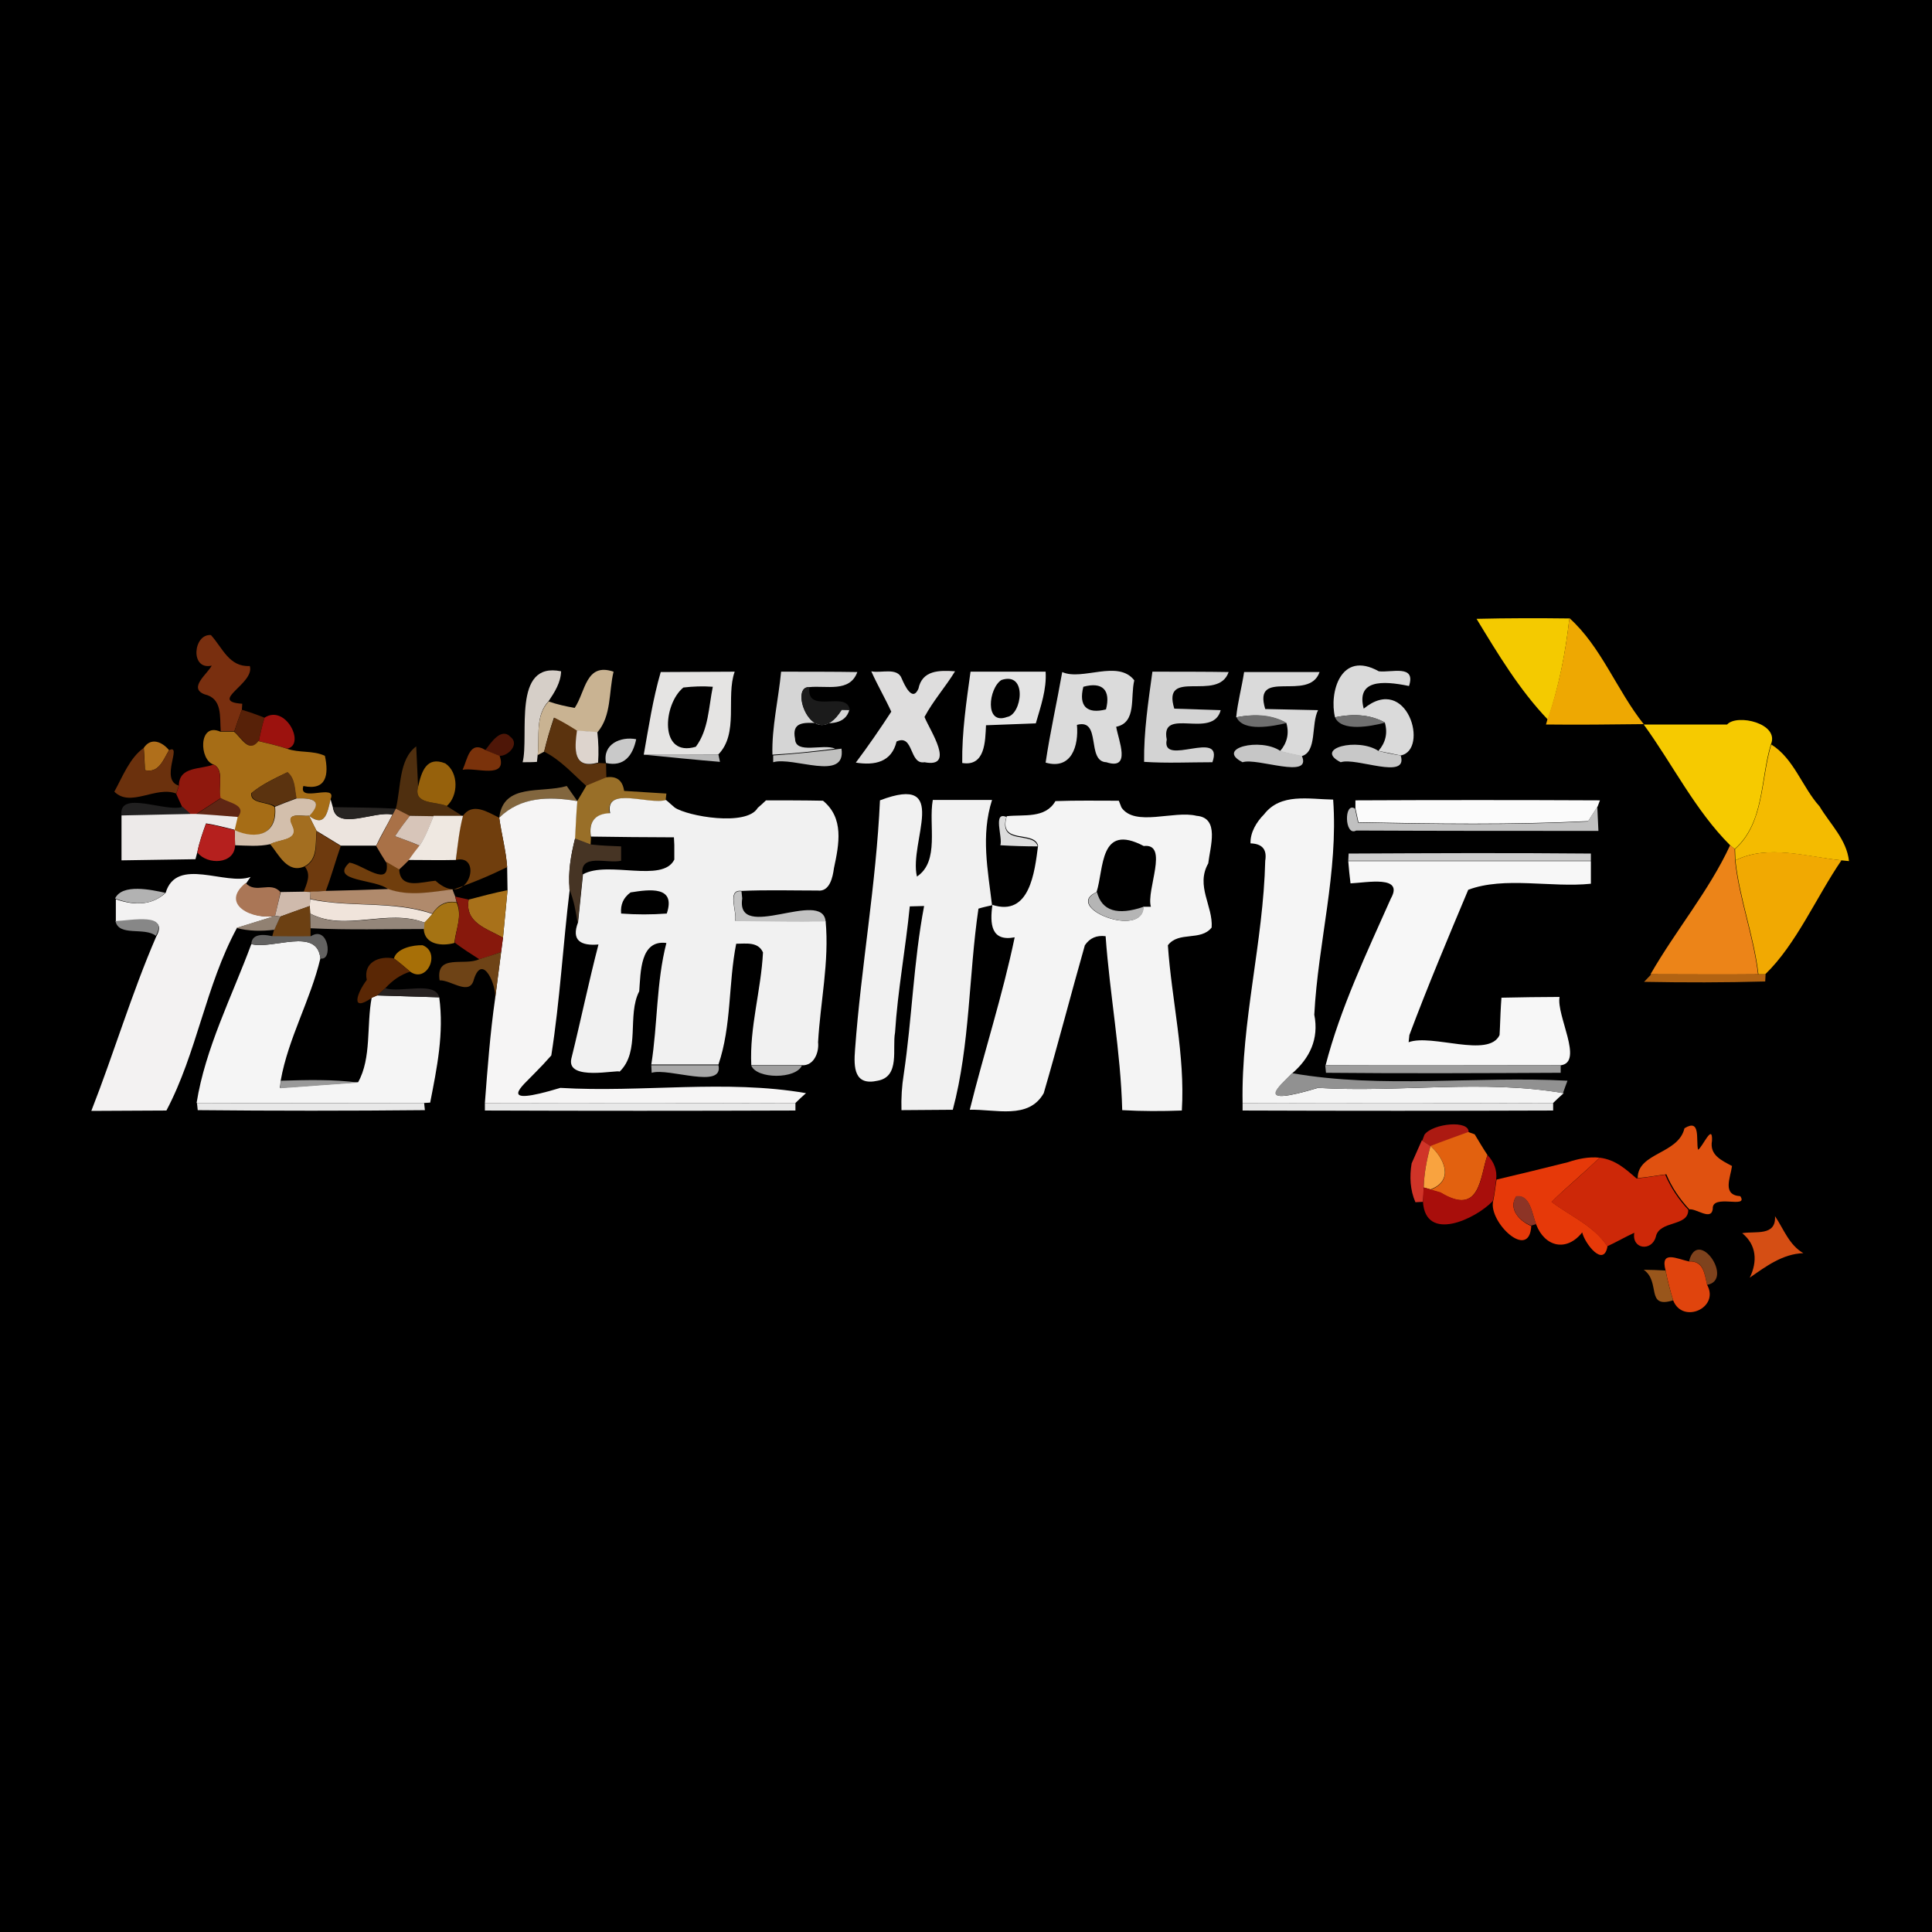 <?xml version="1.0" encoding="utf-8"?>
<!-- Generator: Adobe Illustrator 21.1.0, SVG Export Plug-In . SVG Version: 6.00 Build 0)  -->
<svg version="1.1" id="Layer_1" xmlns="http://www.w3.org/2000/svg" xmlns:xlink="http://www.w3.org/1999/xlink" x="0px" y="0px"
	 viewBox="0 0 512 512" style="enable-background:new 0 0 512 512;" xml:space="preserve">
<style type="text/css">
	.st0{fill:#F4CA00;}
	.st1{fill:#EEA802;}
	.st2{fill:#792F0F;}
	.st3{fill:#D6CFC8;}
	.st4{fill:#C9B392;}
	.st5{fill:#E5E4E3;}
	.st6{fill:#D5D5D5;}
	.st7{fill:#DEDDDD;}
	.st8{fill:#E4E4E4;}
	.st9{fill:#DBDBDB;}
	.st10{fill:#D3D3D3;}
	.st11{fill:#DADADA;}
	.st12{fill:#1B1B1B;}
	.st13{fill:#572108;}
	.st14{fill:#9C120E;}
	.st15{fill:#5B330E;}
	.st16{fill:#6E6E6E;}
	.st17{fill:#707070;}
	.st18{fill:#F6CA00;}
	.st19{fill:#A66D16;}
	.st20{fill:#4E1607;}
	.st21{fill:#DDD4CD;}
	.st22{fill:#B06F1B;}
	.st23{fill:#C9C9C9;}
	.st24{fill:#6B310D;}
	.st25{fill:#4F2F0F;}
	.st26{fill:#7A320B;}
	.st27{fill:#C0C0BF;}
	.st28{fill:#C6C6C6;}
	.st29{fill:#C8C8C8;}
	.st30{fill:#F4BB00;}
	.st31{fill:#B8B8B8;}
	.st32{fill:#8F180D;}
	.st33{fill:#96610C;}
	.st34{fill:#5B330F;}
	.st35{fill:#996F28;}
	.st36{fill:#82663E;}
	.st37{fill:#5F2614;}
	.st38{fill:#D3BFAC;}
	.st39{fill:#ECE4DE;}
	.st40{fill:#F6F5F5;}
	.st41{fill:#F1F1F1;}
	.st42{fill:#F4F4F4;}
	.st43{fill:#F5F5F5;}
	.st44{fill:#FBFBFB;}
	.st45{fill:#212020;}
	.st46{fill:#272422;}
	.st47{fill:#A97147;}
	.st48{fill:#703E0D;}
	.st49{fill:#C0C0C0;}
	.st50{fill:#EDEAE9;}
	.st51{fill:#A36E20;}
	.st52{fill:#D7C5B9;}
	.st53{fill:#EFE8E1;}
	.st54{fill:#DCDCDC;}
	.st55{fill:#B5201E;}
	.st56{fill:#6E3A0E;}
	.st57{fill:#463424;}
	.st58{fill:#EC8418;}
	.st59{fill:#CECECE;}
	.st60{fill:#F1A902;}
	.st61{fill:#F7F7F7;}
	.st62{fill:#F3F2F2;}
	.st63{fill:#AA7656;}
	.st64{fill:#B2B2B2;}
	.st65{fill:#CFBAAC;}
	.st66{fill:#B08A6C;}
	.st67{fill:#A8711A;}
	.st68{fill:#C3C3C3;}
	.st69{fill:#B5B5B5;}
	.st70{fill:#F0E4DB;}
	.st71{fill:#A57313;}
	.st72{fill:#87180C;}
	.st73{fill:#6C4012;}
	.st74{fill:#918172;}
	.st75{fill:#94867A;}
	.st76{fill:#878787;}
	.st77{fill:#636261;}
	.st78{fill:#A76F07;}
	.st79{fill:#6E4316;}
	.st80{fill:#5A2705;}
	.st81{fill:#B26312;}
	.st82{fill:#272221;}
	.st83{fill:#A7A7A7;}
	.st84{fill:#9E9E9E;}
	.st85{fill:#9C9C9C;}
	.st86{fill:#919191;}
	.st87{fill:#999999;}
	.st88{fill:#E8E8E8;}
	.st89{fill:#E7E7E7;}
	.st90{fill:#AC1A12;}
	.st91{fill:#E05110;}
	.st92{fill:#E2610F;}
	.st93{fill:#D03428;}
	.st94{fill:#F9A33F;}
	.st95{fill:#A80E0B;}
	.st96{fill:#E63909;}
	.st97{fill:#CD2808;}
	.st98{fill:#8D3426;}
	.st99{fill:#D54E14;}
	.st100{fill:#7E421D;}
	.st101{fill:#E0440D;}
	.st102{fill:#99561B;}
</style>
<rect width="512" height="512"/>
<g>
	<g id="_x23_050404ff">
	</g>
	<g id="_x23_f4ca00ff">
		<path class="st0" d="M391.3,164c8.2-0.2,16.4-0.2,24.6-0.1c-1,9.1-2.8,18.2-5.7,26.8C402.7,182.9,396.9,173.2,391.3,164z"/>
	</g>
	<g id="_x23_eea802ff">
		<path class="st1" d="M415.9,163.8c8.4,7.5,12.6,19.2,19.7,28.1c-8.7,0.1-17.3,0.2-25.9,0.1l0.4-1.4
			C413.1,182,414.9,172.9,415.9,163.8z"/>
	</g>
	<g id="_x23_792f0fff">
		<path class="st2" d="M56.1,176.4c-5.8,1.3-4.9-8.5-0.2-8.1c3.1,3.4,4.8,8.5,10.3,8.2c1.4,4.7-11.1,9.4-2,10l-0.1,1.6
			c-0.7,1.9-1.4,3.8-2,5.7c-0.9,0-2.7,0-3.6,0c-0.3-3.9,0.5-8.7-4.3-9.8C49.8,182.3,55,178.6,56.1,176.4z"/>
	</g>
	<g id="_x23_d6cfc8ff">
		<path class="st3" d="M138.5,202c1.8-7-2.9-26.8,10.2-24.1c-0.1,3-1.7,5.5-3.3,7.9c-3.6,3.8-2.4,9.3-2.9,14.2l-0.2,1.9
			C141.4,202,139.5,202,138.5,202z"/>
	</g>
	<g id="_x23_c9b392ff">
		<path class="st4" d="M152.3,187.6c2.9-4.3,2.9-12.1,10.3-9.6c-1.3,5.4-0.5,11.7-4.3,16.1c-1.4-0.1-4.1-0.3-5.4-0.4
			c-2-1.2-4-2.4-6.1-3.5c-1,3-1.9,6-2.6,9l-1.7,0.9c0.5-4.9-0.7-10.4,2.9-14.2C147.7,186.7,150,187.2,152.3,187.6z"/>
	</g>
	<g id="_x23_e5e4e3ff">
		<path class="st5" d="M175.1,178.1c4.9,0,14.7-0.1,19.6-0.1c-2.4,6.7,1.2,16.4-4.4,22c-6.6,0-13.1,0.1-19.7,0
			C171.9,192.7,173,185.3,175.1,178.1 M181.1,182.2c-5.4,4.4-6.5,18.6,3.3,15.7c3.4-4.5,3.4-10.6,4.5-15.9
			C186.2,181.8,183.7,181.9,181.1,182.2z"/>
	</g>
	<g id="_x23_d5d5d5ff">
		<path class="st6" d="M207,178c5.1,0,15.2,0,20.2,0.1c-2,5.5-8.2,3.5-12.8,4c-5.5-0.3,1.2,17.9,8.6,6l2.1,0
			c-2.2,7.9-16.2-1.1-14.4,7.7c0.1,4.2,7.5,1.2,10.6,2.6c-5.5,0.7-11,1.3-16.6,1.6C204.5,192.7,206.3,185.4,207,178z"/>
	</g>
	<g id="_x23_deddddff">
		<path class="st7" d="M230.9,177.9c2.5,0.6,7-1.2,8.1,2c0.7,1.6,2.8,6.3,4.4,2.6c1-4.9,5.5-4.9,9.7-4.6c-2.5,4.1-5.8,7.8-8.1,12.1
			c1.5,3.7,8.3,13.6,0,12c-4.1,0.7-2.8-7.6-7.4-5.5c-1.3,5.5-5.8,6.4-10.8,5.6c3.3-4.4,6.4-8.9,9.4-13.5
			C234.5,184.9,232.5,181.5,230.9,177.9z"/>
	</g>
	<g id="_x23_e4e4e4ff">
		<path class="st8" d="M257.2,178c5,0,14.9,0,19.9,0c0.3,4.7-1.3,9.2-2.6,13.7c-3.3,0.1-9.9,0.4-13.2,0.5c-0.2,4.2-0.2,11-6.3,10
			C254.9,194,256.1,186,257.2,178 M265.4,180.2c-3.4,2.1-4.6,12.1,1.5,9.8C270.8,189.4,272.4,177.9,265.4,180.2z"/>
	</g>
	<g id="_x23_dbdbdbff">
		<path class="st9" d="M281.5,178.1c5.3,2.4,14.8-3.4,19.1,2.2c-1.1,4.4,0.7,11.2-4.8,12.3c0.6,3.6,4.1,11.6-2.6,9.4
			c-5.4-0.2-1.2-11.7-7.8-9.9c0.5,5.5-1.4,12-8.3,10C278.3,194,280.1,186.1,281.5,178.1 M287.1,182c-1.3,5.1,0.9,7.3,6,6
			C294.4,182.9,292.2,180.6,287.1,182z"/>
	</g>
	<g id="_x23_d3d3d3ff">
		<path class="st10" d="M305.4,178c5.1,0,15.2,0,20.2,0.1c-2.8,8.1-17.8-1.3-14.4,9.7c3.1,0.1,9.2,0.3,12.3,0.4
			c-2.1,7.9-16.1-1.1-14.3,7.8c-1.6,7.5,15.3-3.1,12.1,6c-6.1,0-12,0.3-18.1-0.1C303.1,193.9,304.3,186,305.4,178z"/>
	</g>
	<g id="_x23_dadadaff">
		<path class="st11" d="M329.7,178.1c5,0,15,0,20,0c-2.8,8.1-17.8-1.3-14.4,9.8c3.5,0.1,10.5,0.2,14,0.3c-1.9,3.7-0.2,11.1-4.4,12.2
			c-1.9-0.4-3.8-0.8-5.7-1.3c1.9-2.2,2.5-4.7,1.7-7.5c-3.6-2-8-2.5-13.3-1.5C328,186,329.1,182.1,329.7,178.1z"/>
		<path class="st11" d="M353.8,190.1c-1.6-6.4,1.4-17.9,11.6-12.2c3.4,0.4,9.9-1.9,8,3.9c-7.2-1.5-14-1.6-12,6
			c11.6-9.5,17.4,11,9.8,12.4c-2-0.4-3.9-0.8-5.9-1.2c1.9-2.2,2.5-4.7,1.7-7.5C363.5,189.5,359,189,353.8,190.1z"/>
	</g>
	<g id="_x23_2b2b2bff">
	</g>
	<g id="_x23_262321ff">
	</g>
	<g id="_x23_1b1b1bff">
		<path class="st12" d="M223.1,188.1c-7.5,11.9-14.2-6.3-8.6-6c-0.9,7.5,10.1,0.6,10.7,6.1L223.1,188.1z"/>
	</g>
	<g id="_x23_020202ff">
	</g>
	<g id="_x23_572108ff">
		<path class="st13" d="M64.1,188.1c2,0.6,4,1.3,6,2.1c-0.6,2-1.1,4.1-1.5,6.2c-2.6,3.3-4.5-0.9-6.5-2.5
			C62.7,191.9,63.4,190,64.1,188.1z"/>
	</g>
	<g id="_x23_9c120eff">
		<path class="st14" d="M70.1,190.2c5.6-3.7,11,7.2,6,8.2c-2.5-0.8-5-1.4-7.5-2C69,194.3,69.5,192.2,70.1,190.2z"/>
	</g>
	<g id="_x23_5b330eff">
		<path class="st15" d="M146.9,190.2c2.1,1,4.1,2.2,6.1,3.5c-0.8,5.1-1.1,10.3,5.7,8.5l1.9,0.1c0,0.9,0.1,2.9,0.1,3.8
			c-1.7,0.8-3.5,1.5-5.3,2.2c-3.6-3.2-6.8-6.9-11.2-9.1C145,196.1,145.8,193.1,146.9,190.2z"/>
	</g>
	<g id="_x23_6e6e6eff">
		<path class="st16" d="M327.7,190.1c5.3-1.1,9.7-0.6,13.3,1.5C337.2,192.5,329.5,194,327.7,190.1z"/>
	</g>
	<g id="_x23_707070ff">
		<path class="st17" d="M353.8,190.1c5.3-1.1,9.7-0.6,13.3,1.4C363.3,192.5,355.5,194,353.8,190.1z"/>
	</g>
	<g id="_x23_f6ca00ff">
		<path class="st18" d="M435.6,192c5.5,0,16.6,0,22.1,0c2.6-2.9,14-0.3,11.6,5.3c-2.8,9.1-1.7,20.8-9.6,27.7l-1.2-1
			C449.2,214.7,443.3,202.6,435.6,192z"/>
	</g>
	<g id="_x23_a66d16ff">
		<path class="st19" d="M56.6,202.6c-3.8-1.1-4.1-11.3,1.8-8.7c0.9,0,2.7,0,3.6,0c2,1.6,3.9,5.8,6.5,2.5c2.5,0.6,5.1,1.2,7.5,2
			c3.3,1.2,6.9,0.4,10.1,1.9c1.1,5,0.4,9.3-5.7,8c-1.5,4.6,9.1-0.9,7.2,3.5c-0.8,3.6-1.5,7.6-5.7,4.4c3.8-3.9,1.1-4.8-3.4-4.6
			c-0.5-2.4-0.3-5.3-2.4-6.9c-3.3,1.6-6.6,3.1-9.5,5.5c-0.4,2.9,4.5,2.2,6.2,3.7c0.6,7.4-5,8.8-10.8,6.2c0.2-0.9,0.6-2.6,0.8-3.4
			c2.6-3.3-2.4-3.8-4.4-5.1C57.7,208.7,59.6,204,56.6,202.6z"/>
	</g>
	<g id="_x23_4e1607ff">
		<path class="st20" d="M128.6,198.8c1.4-1.8,4.2-6.2,6.7-3.5c2.5,1.9-0.7,5.2-3,5C131.4,199.9,129.5,199.2,128.6,198.8z"/>
	</g>
	<g id="_x23_ddd4cdff">
		<path class="st21" d="M152.9,193.6c1.3,0.1,4.1,0.3,5.4,0.4c0.3,2.7,0.4,5.4,0.2,8.1C151.9,203.9,152.2,198.7,152.9,193.6z"/>
	</g>
	<g id="_x23_b06f1bff">
		<path class="st22" d="M38.1,198.2c1.9-2.9,4.9-1.6,6.7,0.6c-1.5,2.5-2.7,6.2-6.4,5.3C38.4,202.6,38.2,199.7,38.1,198.2z"/>
	</g>
	<g id="_x23_c9c9c9ff">
		<path class="st23" d="M160.6,202.2c-1-5,3.9-7.1,8-6.3C167.7,200.2,165.4,203.3,160.6,202.2z"/>
	</g>
	<g id="_x23_6b310dff">
		<path class="st24" d="M30.3,209.8c2.2-4,4.1-9,7.8-11.6c0.1,1.5,0.2,4.4,0.3,5.9c3.7,0.9,4.9-2.8,6.4-5.3c3.7-1.8-2.6,7.9,2.6,9.4
			c-0.2,0.5-0.5,1.6-0.7,2.1C41.3,208.2,34.6,214.1,30.3,209.8z"/>
	</g>
	<g id="_x23_4f2f0fff">
		<path class="st25" d="M104.9,214.3c1.4-5.5,0.7-13,5.4-16.5c0.2,3.6,0.3,7.1,0.5,10.7c-1.3,4.8,4.7,3.8,7.6,5.1
			c1,0.7,3.2,2,4.2,2.7c-2.6-0.1-5.2-0.1-7.8,0c-1.6,0-4.7-0.1-6.3-0.1C107.7,215.7,105.8,214.8,104.9,214.3z"/>
	</g>
	<g id="_x23_7a320bff">
		<path class="st26" d="M122.6,204c1.3-2.8,1.8-7.9,6.1-5.2c0.9,0.4,2.8,1.1,3.7,1.5C134.6,206.6,126.1,203.3,122.6,204z"/>
	</g>
	<g id="_x23_c0c0bfff">
		<path class="st27" d="M221.4,198.6l1.6-0.2c1.3,8.9-12.8,2-18.1,3.6l0-1.8C210.4,199.8,215.9,199.3,221.4,198.6z"/>
	</g>
	<g id="_x23_c6c6c6ff">
		<path class="st28" d="M329.3,202c-7.3-3.7,4.7-6.6,10-3c1.9,0.5,3.8,0.9,5.7,1.3C347.8,206.7,333.1,200.7,329.3,202z"/>
	</g>
	<g id="_x23_c8c8c8ff">
		<path class="st29" d="M355.3,202c-7.3-3.7,4.6-6.6,10-3c1.9,0.5,3.9,0.9,5.9,1.2C373.3,206.9,359.4,200.6,355.3,202z"/>
	</g>
	<g id="_x23_f4bb00ff">
		<path class="st30" d="M459.8,225c7.8-6.9,6.8-18.6,9.6-27.7c6,3.7,8.2,11.3,12.8,16.4c2.8,4.7,7.2,8.8,7.8,14.5l-2-0.2
			c-9.2-0.9-19.4-4.3-28.1,0C459.9,227.3,459.8,225.8,459.8,225z"/>
	</g>
	<g id="_x23_b8b8b8ff">
		<path class="st31" d="M170.7,200c6.6,0,13.1,0,19.7,0l0.4,1.9C185.8,201.5,175.7,200.5,170.7,200z"/>
	</g>
	<g id="_x23_8f180dff">
		<path class="st32" d="M56.6,202.6c2.9,1.4,1.1,6.1,1.9,8.9c-2.2,1.4-4.4,2.9-6.6,4.3l-1.5,0c-0.5-0.5-1.6-1.4-2.1-1.9
			c-0.4-0.9-1.2-2.6-1.6-3.5c0.2-0.5,0.5-1.6,0.7-2.1C47.4,203,53.1,204,56.6,202.6z"/>
	</g>
	<g id="_x23_96610cff">
		<path class="st33" d="M110.8,208.5c0.9-4,2.2-8.2,7.2-6.2c3.6,2.4,3.5,8.6,0.4,11.3C115.5,212.3,109.5,213.3,110.8,208.5z"/>
	</g>
	<g id="_x23_5b330fff">
		<path class="st34" d="M66.7,210.1c2.8-2.3,6.2-3.8,9.5-5.5c2.1,1.7,1.9,4.5,2.4,6.9c-1.9,0.7-3.8,1.4-5.7,2.2
			C71.2,212.4,66.3,213,66.7,210.1z"/>
	</g>
	<g id="_x23_996f28ff">
		<path class="st35" d="M155.4,208.2c1.7-0.7,3.5-1.5,5.3-2.2c2.7-0.4,4.3,0.8,4.7,3.6c2.8,0.2,8.4,0.5,11.2,0.7l-0.2,1.8
			c-4.6,1.3-16.3-3.9-14.8,3.5c-4.2,0.1-5.7,2.5-5,6.5l-0.1,1.8c-1.1-0.4-3.2-1.2-4.2-1.6c0.2-3.3,0.4-6.6,0.6-9.9
			C153.6,211.3,154.8,209.2,155.4,208.2z"/>
	</g>
	<g id="_x23_82663eff">
		<path class="st36" d="M132.3,216.7c1.1-9.3,11.1-6.4,17.9-8.4c0.7,1,2.1,3,2.8,4C145.4,211,138,211.2,132.3,216.7z"/>
	</g>
	<g id="_x23_505050ff">
	</g>
	<g id="_x23_484848ff">
	</g>
	<g id="_x23_4d4d4dff">
	</g>
	<g id="_x23_4c4c4cff">
	</g>
	<g id="_x23_5f2614ff">
		<path class="st37" d="M52,215.8c2.2-1.4,4.4-2.9,6.6-4.3c2,1.3,7,1.8,4.4,5.1C59.3,216.3,55.6,216,52,215.8z"/>
	</g>
	<g id="_x23_d3bfacff">
		<path class="st38" d="M72.9,213.8c1.9-0.8,3.8-1.5,5.7-2.2c4.4-0.2,7.1,0.7,3.4,4.6c-2.2,0.2-6.3-1.1-4.5,2.5c2,4.1-3.4,3.7-5.8,5
			c-3.1,0.7-6.3,0.4-9.4,0.3c0-1-0.1-3-0.1-4C67.9,222.6,73.6,221.2,72.9,213.8z"/>
	</g>
	<g id="_x23_ece4deff">
		<path class="st39" d="M81.9,216.2c4.2,3.2,4.9-0.8,5.7-4.4l0.6,2.1c0.9,6.5,11.2,0.8,15.8,2c-1.4,2.8-3,5.4-4.3,8.2
			c-3.1,0-6.3,0-9.4,0c-2.1-1.3-4.3-2.6-6.4-3.9C83.4,219.3,82.4,217.2,81.9,216.2z"/>
	</g>
	<g id="_x23_f6f5f5ff">
		<path class="st40" d="M132.3,216.7c5.6-5.5,13-5.7,20.7-4.4c-0.3,3.3-0.4,6.6-0.6,9.9c-1.1,4.4-1.9,8.9-1.4,13.4
			c-1.8,14.7-2.6,29.5-4.9,44.1c-1.4,1.6-2.9,3.2-4.4,4.7c-3.2,3.4-10.7,9.2,6.8,3.9c21.6,1.3,43.8-2.3,65.1,1.4
			c-0.7,0.6-2.1,1.9-2.8,2.6c-27.4,0.1-54.9,0.1-82.3,0c0.7-9.2,1.4-18.5,2.7-27.6c0.4-3.1,1.2-9.3,1.6-12.4
			c0.1-0.9,0.4-2.9,0.5-3.8c0.3-3.2,0.9-9.4,1.2-12.6c0-1.5-0.1-4.6-0.1-6.1C134.1,225.4,132.9,221.1,132.3,216.7z"/>
	</g>
	<g id="_x23_f1f1f1ff">
		<path class="st41" d="M161.7,215.5c-1.5-7.3,10.3-2.1,14.8-3.5c0.6,0.5,1.7,1.5,2.3,2c3.3,2.3,19.1,5.1,22,0.1
			c0.6-0.5,1.7-1.5,2.2-2c5,0,10.1,0,15.1,0.1c5.6,4.6,4.3,11.4,2.9,17.9c-0.3,2.3-1.1,6.3-4.3,5.9c-6.7,0-13.5-0.2-20.2,0.1
			c-4-0.5-1.1,5.6-1.7,7.9c8,0.1,16,0.2,24,0.1c1,10.8-1.4,21.4-2,32.1c0.3,2.7-1.1,6.3-4.3,6.1c-3.3,0-10,0-13.4,0
			c-0.5-10,2.6-19.9,3.1-29.9c-1.3-2.9-4.5-2.3-7.1-2.3c-2.1,10.6-1.2,21.7-4.7,32c-5.9,0-11.9,0-17.8,0c1.7-10.7,1.3-21.7,4-32.2
			c-7-0.9-6.8,7.8-7.2,12.8c-3.3,6.4,0.4,15.9-5.2,21.3c-0.5-0.6-14.1,2.6-12.8-3.4c2.5-10.1,4.6-20.3,7.2-30.3
			c-4.6,0.4-7.3-1-5.4-5.9c0.3-3.2,1-9.6,1.3-12.7c6.6-3.7,21.1,2.4,24.2-3.9c0-1,0-2.9,0-3.9l-0.1-2c-5.5,0-16.5-0.1-22-0.2
			C156,218,157.5,215.6,161.7,215.5 M167.1,236.5c-1.9,1.4-2.7,3.2-2.5,5.6c4,0.3,8.1,0.3,12.1,0
			C179.2,234.7,172.1,235.7,167.1,236.5z"/>
		<path class="st41" d="M233.2,212.1c18.9-7.2,7.6,11,9.8,20.2c6.1-4.1,3-13.6,4.2-20.3c5.2,0,10.5,0,15.7,0c-3,9.4-1.1,18.6,0,27.9
			c-0.9,0.2-2.7,0.6-3.6,0.9c-2.6,17.7-2.2,36-6.8,53.3c-3.4,0-10.2,0.1-13.6,0.1c-0.1-3.2,0.1-6.4,0.6-9.5
			c2.2-14.8,2.6-29.9,5.4-44.6c-0.9,0-2.8,0.1-3.8,0.1c-1.1,11.2-3.2,22.3-3.9,33.4c-0.8,4.3,1.4,11.7-4.6,12.8
			c-6.2,1.4-6.4-3.4-6-8.3C228.2,256.2,232.2,234.3,233.2,212.1z"/>
	</g>
	<g id="_x23_f4f4f4ff">
		<path class="st42" d="M279.7,212.3c5.6-0.2,11.2-0.1,16.8-0.1l0.7,1.8c3.6,5.2,13.9,0.7,19.9,2.2c6.2,0.5,3.6,8.2,3.1,12.6
			c-3.4,6,1.3,11.3,0.9,17c-2.9,3.7-8.7,0.9-11.6,4.7c1,14.6,4.6,29,3.7,43.8c-5.3,0.2-10.6,0.2-15.8-0.1
			c-0.4-15.5-3.3-30.7-4.4-46.1c-2.4-0.3-4.2,0.5-5.5,2.4c-3.7,13-7.1,26.2-10.9,39.2c-4,7.1-12.8,4.2-19.6,4.4
			c3.8-15.3,8.7-30.3,11.9-45.7c-6.3,1.2-6.6-3.6-5.9-8.6c9.9,3.2,11.2-8.7,12.1-15.7c-1-4.2-10.6-0.1-8.3-7.8
			C271.3,215.8,277,217,279.7,212.3 M290.6,236.4c-9.1,4.1,12.3,12.5,12.4,3.9l2,0c-1.3-4.4,4.9-16.9-1.9-16.1
			C291.3,218,292.6,230.2,290.6,236.4z"/>
	</g>
	<g id="_x23_f5f5f5ff">
		<path class="st43" d="M335,215.8c4.4-5.7,11.8-4,18.3-3.9c1.4,19.2-4,37.9-5,57c1.3,6.5-1.3,11.6-5.8,15.5
			c-3.2,3.4-10.8,9.2,6.8,3.9c21.6,1.3,43.8-2.3,65.1,1.4c-0.7,0.6-2.1,1.9-2.8,2.6c-27.4,0.1-54.9,0.1-82.3,0
			c-0.4-21.6,5.5-42.7,6-64.2c0.5-3-0.8-4.5-3.9-4.6C331.3,220.6,333,217.8,335,215.8z"/>
		<path class="st43" d="M66.6,250.2c5.7,1.5,17.5-4.6,18.3,3.8c-2.6,11-8.5,21.1-10.5,32.3l-0.2,2c5.2-0.4,15.6-1.1,20.7-1.5
			c3.6-6.4,2.2-15.1,3.6-22.4l1.4-0.6c5.5,0.2,11,0.3,16.5,0.5c1.3,9.5-0.6,18.7-2.4,27.9l-1.7,0.1c-20.1,0-40.1,0.1-60.2,0
			C54.4,277.8,61.5,264,66.6,250.2z"/>
	</g>
	<g id="_x23_fbfbfbff">
		<path class="st44" d="M359.2,212.1c21.6-0.1,43.2-0.1,64.8,0l-0.6,1.6c-0.6,1-1.9,2.9-2.5,3.9c-20.3,1-40.6,0.7-60.9,0.3
			c-0.2-0.9-0.6-2.7-0.8-3.7L359.2,212.1z"/>
	</g>
	<g id="_x23_212020ff">
		<path class="st45" d="M32.2,216.1c-0.9-6.9,11.8-0.7,16.2-2.3c0.5,0.5,1.6,1.4,2.1,1.9C44.4,215.9,38.3,216,32.2,216.1z"/>
	</g>
	<g id="_x23_272422ff">
		<path class="st46" d="M88.3,213.9c5.5,0.1,11.1,0.1,16.6,0.4l-0.8,1.6C99.4,214.7,89.2,220.4,88.3,213.9z"/>
	</g>
	<g id="_x23_a97147ff">
		<path class="st47" d="M104.9,214.3c0.9,0.5,2.8,1.4,3.7,1.9c-1.3,1.8-2.7,3.5-3.9,5.4c2.2,0.8,4.3,1.6,6.5,2.5c-0.7,1-2.2,3-3,4
			c-0.6,0.6-1.8,1.8-2.5,2.4c-0.8-0.5-2.5-1.5-3.4-2c-0.7-1.1-2-3.2-2.6-4.3c1.4-2.8,2.9-5.5,4.3-8.2L104.9,214.3z"/>
	</g>
	<g id="_x23_703e0dff">
		<path class="st48" d="M122.6,216.3c2.6-3.8,6.6-1.1,9.7,0.4c0.6,4.4,1.8,8.7,2.1,13.1c-4.7,2.3-9.5,4.3-14.5,6
			c-5.7,0.7-11.5,1.9-17-0.1c-3.1-2.8-15.8-2-10.3-7.1c3.5,0.5,11,7,9.8-0.2c0.8,0.5,2.5,1.5,3.4,2c0.2,5.4,6,3.3,9.6,3
			c8.8,7.9,12.8-7.3,5.4-5.5C121.2,224.1,121.6,220.1,122.6,216.3z"/>
	</g>
	<g id="_x23_272727ff">
	</g>
	<g id="_x23_c0c0c0ff">
		<path class="st49" d="M359.4,220.1c-3.1,1.7-3.3-7.8-0.3-5.8c0.2,0.9,0.6,2.8,0.8,3.7c20.3,0.4,40.6,0.7,60.9-0.3
			c0.6-1,1.9-2.9,2.5-3.9c0.1,1.6,0.2,4.8,0.3,6.4C402.2,220.2,380.8,220.2,359.4,220.1z"/>
	</g>
	<g id="_x23_edeae9ff">
		<path class="st50" d="M32.2,216.1c6.1-0.1,12.2-0.3,18.3-0.4l1.5,0c3.7,0.2,7.3,0.5,11,0.8c-0.2,0.9-0.6,2.6-0.8,3.4
			c-2.5-0.6-5-1.3-7.6-1.7c-0.9,2.5-1.8,5-2.3,7.6l-0.5,1.9c-4.9,0.1-14.7,0.2-19.6,0.3C32.2,225.1,32.2,219.1,32.2,216.1z"/>
	</g>
	<g id="_x23_a36e20ff">
		<path class="st51" d="M77.4,218.7c-1.8-3.6,2.3-2.3,4.5-2.5c0.5,1,1.5,3,2,4c-0.4,3.4,0.4,7.5-3.2,9.4c-4.5,2-6.8-3.1-9.1-5.9
			C74,222.3,79.4,222.8,77.4,218.7z"/>
	</g>
	<g id="_x23_d7c5b9ff">
		<path class="st52" d="M108.6,216.2c1.6,0,4.7,0.1,6.3,0.1c-1.1,2.7-2,5.4-3.7,7.8c-2.1-0.9-4.3-1.7-6.5-2.5
			C105.9,219.7,107.3,217.9,108.6,216.2z"/>
	</g>
	<g id="_x23_efe8e1ff">
		<path class="st53" d="M114.9,216.2c2.6,0,5.2,0,7.8,0c-1,3.8-1.4,7.8-1.9,11.7c-4.2,0.1-8.4,0-12.5,0c0.7-1,2.2-3,3-4
			C112.8,221.7,113.8,218.9,114.9,216.2z"/>
	</g>
	<g id="_x23_dcdcdcff">
		<path class="st54" d="M265.1,224c0.7-2-2.1-9.1,1.6-7.5c-2.2,7.7,7.3,3.7,8.3,7.8C271.7,224.3,268.4,224.2,265.1,224z"/>
	</g>
	<g id="_x23_b5201eff">
		<path class="st55" d="M54.6,218.3c2.6,0.4,5.1,1.1,7.6,1.7c0,1,0.1,3,0.1,4c-0.1,5.1-7.4,5.3-10,1.9
			C52.8,223.3,53.7,220.8,54.6,218.3z"/>
	</g>
	<g id="_x23_6e3a0eff">
		<path class="st56" d="M83.9,220.3c2.1,1.3,4.3,2.6,6.4,3.9c-1.4,4-2.5,8.1-4,12c-1,0-3,0.1-4,0.2l-1.8-0.1c0.8-2.2,2-4.5,0.3-6.6
			C84.4,227.7,83.6,223.7,83.9,220.3z"/>
	</g>
	<g id="_x23_463424ff">
		<path class="st57" d="M152.4,222.2c1,0.4,3.1,1.2,4.2,1.6c2.7,0.3,5.4,0.4,8,0.5c0,0.9,0,2.8,0,3.8c-3.6,0.9-11.2-2.2-10.2,3.9
			c-0.3,3.2-1,9.6-1.3,12.7c-0.5-3.1-1-6.1-2.2-9C150.5,231.1,151.3,226.6,152.4,222.2z"/>
	</g>
	<g id="_x23_a39e99ff">
	</g>
	<g id="_x23_1e0e04ff">
	</g>
	<g id="_x23_050301ff">
	</g>
	<g id="_x23_0c0c0cff">
	</g>
	<g id="_x23_ec8418ff">
		<path class="st58" d="M458.5,224l1.2,1c0,0.8,0.1,2.3,0.1,3c1.1,10.2,4.9,20,6.1,30.2c-9.5,0.1-19,0-28.5,0
			C444.1,246.5,452.9,236.1,458.5,224z"/>
	</g>
	<g id="_x23_cececeff">
		<path class="st59" d="M357.4,226.2c21.4-0.1,42.8-0.2,64.2,0v1.9c-21.4,0-42.9,0-64.3,0L357.4,226.2z"/>
	</g>
	<g id="_x23_f1a902ff">
		<path class="st60" d="M459.9,228c8.7-4.3,18.9-1,28.1,0c-6.7,9.8-12,22.3-20.2,30.2l-1.8,0C464.8,248,461,238.2,459.9,228z"/>
	</g>
	<g id="_x23_170a04ff">
	</g>
	<g id="_x23_b9b4afff">
	</g>
	<g id="_x23_f7f7f7ff">
		<path class="st61" d="M357.3,228.2c21.4,0,42.8,0,64.3,0c0,1.5,0,4.5,0,6c-10.5,1.1-22.9-2-32.5,1.6
			c-5.3,12.6-10.8,25.7-15.6,38.5l-0.2,1.9c6.2-2.3,21.2,4.3,24.1-1.9l0.1-2c0.1-2.6,0.2-5.3,0.4-7.9c5.1-0.1,10.3-0.2,15.4-0.2
			c-0.9,4.9,6.4,17.2,0.4,18.1c-20.8,0-41.6,0.1-62.4,0c3.9-15.1,10.9-29.8,17.3-44.2c3.5-6.2-6.3-4.2-10.7-4
			C357.7,232.6,357.4,229.6,357.3,228.2z"/>
	</g>
	<g id="_x23_180a05ff">
	</g>
	<g id="_x23_f3f2f2ff">
		<path class="st62" d="M43.9,236.6c2.9-9.7,15.9-1.8,22.5-4.2l-1.1,1.6c-7,5.7,1.9,9.8,7.8,8.7c-2.6,0.8-7.7,2.4-10.3,3.2
			c-8.3,15.3-10.6,33.1-18.7,48.4c-5,0-14.9,0.1-19.9,0.1c6-15.3,10.7-31.2,17.2-46.2c3.5-6.2-6.3-4.1-10.7-3.9c0-1.5,0-4.5,0-6
			C36.1,240.2,40.6,239.7,43.9,236.6z"/>
	</g>
	<g id="_x23_aa7656ff">
		<path class="st63" d="M72.9,242.7c-5.9,1.2-14.8-3-7.8-8.7c2.7,3,6.6-0.6,9.2,2.4C73.9,238.5,73.4,240.6,72.9,242.7z"/>
	</g>
	<g id="_x23_585858ff">
	</g>
	<g id="_x23_4e4e4eff">
	</g>
	<g id="_x23_b2b2b2ff">
		<path class="st64" d="M30.5,238.1c1.9-4,9.6-2.3,13.3-1.5C40.6,239.7,36.1,240.2,30.5,238.1z"/>
	</g>
	<g id="_x23_cfbaacff">
		<path class="st65" d="M74.4,236.4c1.5,0,4.6-0.1,6.1-0.1l1.8,0.1l-0.1,2l-0.1,1.7c-2.6,0.9-5.2,1.9-7.8,2.8l-1.4-0.2
			C73.4,240.6,73.9,238.5,74.4,236.4z"/>
	</g>
	<g id="_x23_b08a6cff">
		<path class="st66" d="M82.3,236.3c1,0,3-0.1,4-0.2c5.5-0.1,11-0.3,16.6-0.5c5.6,2,11.3,0.8,17,0.1l0.7,1.8l0.4,1.6
			c-2.8-0.5-4.9,0.7-6.4,3c-10.5-3.6-21.8-1.5-32.4-3.9L82.3,236.3z"/>
	</g>
	<g id="_x23_a8711aff">
		<path class="st67" d="M124.2,238.4c3.4-0.9,6.8-1.8,10.3-2.5c-0.3,3.1-0.9,9.4-1.2,12.6C129.1,246.1,123.1,244.6,124.2,238.4z"/>
	</g>
	<g id="_x23_292929ff">
	</g>
	<g id="_x23_c3c3c3ff">
		<path class="st68" d="M194.8,244.1c0.7-2.3-2.2-8.4,1.7-7.9l0.2,1.9c-1.8,11.8,21.3-2.7,22.1,6.1
			C210.8,244.3,202.8,244.2,194.8,244.1z"/>
	</g>
	<g id="_x23_595959ff">
	</g>
	<g id="_x23_b5b5b5ff">
		<path class="st69" d="M303.1,240.3c-0.1,8.6-21.5,0.2-12.4-3.9C292,241.4,296.1,242.7,303.1,240.3z"/>
	</g>
	<g id="_x23_f0e4dbff">
		<path class="st70" d="M82.2,238.3c10.5,2.3,21.8,0.3,32.4,3.9c-0.5,0.6-1.5,1.8-2.1,2.3c-9.9-3.8-21,2.5-30.3-2.4l-0.1-2.1
			L82.2,238.3z"/>
	</g>
	<g id="_x23_a57313ff">
		<path class="st71" d="M114.6,242.2c1.5-2.3,3.7-3.5,6.4-3c1.6,3.5-0.2,7.1-0.6,10.7c-3.2,0.9-7.8,0.5-8.1-3.6l0.1-1.7
			C113.1,243.9,114.1,242.8,114.6,242.2z"/>
	</g>
	<g id="_x23_87180cff">
		<path class="st72" d="M120.6,237.6c0.9,0.2,2.7,0.6,3.6,0.8c-1.1,6.2,4.9,7.7,9.1,10.1c-0.1,0.9-0.4,2.9-0.5,3.8
			c-1.9,0.7-3.8,1.4-5.8,1.9c-2.2-1.4-4.4-2.8-6.5-4.4c0.3-3.6,2.1-7.2,0.6-10.7L120.6,237.6z"/>
	</g>
	<g id="_x23_6c4012ff">
		<path class="st73" d="M74.3,242.9c2.6-1,5.2-1.9,7.8-2.8l0.1,2.1c0,1,0.1,3,0.1,4l0,2.1c-3.4,0-6.8,0-10.2,0l0.5-1.8
			C73.1,245.5,73.9,243.7,74.3,242.9z"/>
	</g>
	<g id="_x23_303030ff">
	</g>
	<g id="_x23_918172ff">
		<path class="st74" d="M72.9,242.7l1.4,0.2c-0.4,0.9-1.2,2.6-1.6,3.5c-3.3,0.4-6.8,0.4-10.1-0.5C65.2,245.1,70.4,243.5,72.9,242.7z
			"/>
	</g>
	<g id="_x23_94867aff">
		<path class="st75" d="M82.2,242.1c9.3,5,20.4-1.3,30.3,2.4l-0.1,1.7c-10,0-20,0.3-30.1-0.2C82.3,245.1,82.2,243.1,82.2,242.1z"/>
	</g>
	<g id="_x23_878787ff">
		<path class="st76" d="M30.6,244.1c4.4-0.2,14.2-2.3,10.7,3.9C38.3,245.6,31.5,248.3,30.6,244.1z"/>
	</g>
	<g id="_x23_636261ff">
		<path class="st77" d="M66.6,250.2c0.1-2.2,2-2.9,5.6-2.1c3.4,0,6.8,0.1,10.2,0c4.7-3,5.9,6.7,2.5,5.9
			C84.1,245.6,72.3,251.7,66.6,250.2z"/>
	</g>
	<g id="_x23_a76f07ff">
		<path class="st78" d="M104.4,254c0.7-2.7,5.1-3.6,7.6-3.5c4.9,1.9,1.2,10.2-3.3,7C107.3,256.3,105.9,255.1,104.4,254z"/>
	</g>
	<g id="_x23_6e4316ff">
		<path class="st79" d="M127,254.2c2-0.6,3.9-1.2,5.8-1.9c-0.4,3.1-1.2,9.3-1.6,12.4c0.5-3.4-3.3-12.3-5.6-5.2
			c-1.1,4.6-6,0.2-9.1,0.3C115.4,252.6,123.1,256.1,127,254.2z"/>
	</g>
	<g id="_x23_5a2705ff">
		<path class="st80" d="M97.2,259.7c-1-4.6,3.2-6.5,7.2-5.7c1.5,1.1,2.9,2.3,4.3,3.5c-2.6,0.8-4.8,2.4-6.6,4.4
			c-0.5,0.5-1.6,1.4-2.1,1.9l-1.4,0.6C92.7,268.5,94.6,263.1,97.2,259.7z"/>
	</g>
	<g id="_x23_b26312ff">
		<path class="st81" d="M435.7,260.2c0.5-0.5,1.4-1.5,1.9-2c9.5,0,18.9,0,28.5,0l1.8,0l-0.1,1.9
			C457.1,260.4,446.4,260.4,435.7,260.2z"/>
	</g>
	<g id="_x23_272221ff">
		<path class="st82" d="M100,263.8c0.5-0.5,1.6-1.4,2.1-1.9c4.2,1.3,13.2-2,14.3,2.4C110.9,264.1,105.5,264,100,263.8z"/>
	</g>
	<g id="_x23_a7a7a7ff">
		<path class="st83" d="M172.6,282.3c5.9,0,11.8,0,17.8,0c1.4,6.5-13.2,0.6-17.7,2L172.6,282.3z"/>
	</g>
	<g id="_x23_757575ff">
	</g>
	<g id="_x23_5a5a5aff">
	</g>
	<g id="_x23_9e9e9eff">
		<path class="st84" d="M199.1,282.4c3.4,0,10,0,13.4,0C210.9,286,200.6,286,199.1,282.4z"/>
	</g>
	<g id="_x23_9c9c9cff">
		<path class="st85" d="M351.2,282.3c20.8,0.1,41.6,0,62.4,0l0,2c-20.7,0.1-41.5,0.2-62.2,0L351.2,282.3z"/>
	</g>
	<g id="_x23_979797ff">
	</g>
	<g id="_x23_919191ff">
		<path class="st86" d="M349.2,288.3c-17.6,5.3-10-0.5-6.8-3.9c24.1,4.2,48.7,0.7,73,2c-0.3,0.8-0.9,2.4-1.2,3.3
			C393,286,370.8,289.6,349.2,288.3z"/>
	</g>
	<g id="_x23_999999ff">
		<path class="st87" d="M74.4,286.4c6.8-0.2,13.8-0.4,20.6,0.5c-5.2,0.4-15.6,1.1-20.7,1.5L74.4,286.4z"/>
	</g>
	<g id="_x23_e8e8e8ff">
		<path class="st88" d="M52.2,292.3c20.1,0.1,40.1,0,60.2,0l0.2,1.9c-20.1,0.2-40.1,0.2-60.2,0L52.2,292.3z"/>
		<path class="st88" d="M128.5,292.3c27.4,0,54.9,0.1,82.3,0l0,2c-27.4,0.1-54.9,0.1-82.3,0L128.5,292.3z"/>
	</g>
	<g id="_x23_e7e7e7ff">
		<path class="st89" d="M329.3,292.3c27.4,0,54.8,0.1,82.3,0l0,2c-27.4,0.1-54.9,0.1-82.3,0L329.3,292.3z"/>
	</g>
	<g id="_x23_ac1a12ff">
		<path class="st90" d="M377.5,300.7c2.2-3,12-4,11.7-0.6c-3.4,1.2-6.7,2.4-10,3.7c-0.6-0.4-1.7-1.1-2.3-1.5L377.5,300.7z"/>
	</g>
	<g id="_x23_e05110ff">
		<path class="st91" d="M446.4,299c4.4-2.7,3,3.1,3.6,5.7c1.2-0.7,3.9-7.2,3.7-2.4c-0.7,3.8,2.5,5.2,5.3,6.7c-0.4,3.1-2.7,7.7,2.2,8
			c2.3,3.5-7.6-0.8-7.3,3.4c-0.4,3.2-4.4-0.2-6.2,0.1c-2.6-2.8-4.7-5.9-6.1-9.3c-2.5,0.3-5,0.8-7.6,1
			C434,305.4,444.8,305.9,446.4,299z"/>
	</g>
	<g id="_x23_2c2c2cff">
	</g>
	<g id="_x23_2f2f2fff">
	</g>
	<g id="_x23_1d1d1dff">
	</g>
	<g id="_x23_2d2d2dff">
	</g>
	<g id="_x23_333030ff">
	</g>
	<g id="_x23_e2610fff">
		<path class="st92" d="M379.1,303.7c3.3-1.3,6.7-2.5,10-3.7l1.7,0.6c1.1,1.8,2.2,3.7,3.4,5.5c-2,5.5-1.8,16.4-12.4,10
			c-0.7-0.2-2-0.6-2.7-0.8C385.4,312.9,382.9,307.1,379.1,303.7z"/>
	</g>
	<g id="_x23_3a2b2bff">
	</g>
	<g id="_x23_d03428ff">
		<path class="st93" d="M374.1,308.3c0.9-2,1.8-4.1,2.7-6.1c0.6,0.4,1.7,1.1,2.3,1.5c-1,3.6-1.7,7.3-1.8,11c0,0.9-0.1,2.9-0.2,3.8
			l-2,0.1C373.7,315.4,373.5,311.8,374.1,308.3z"/>
	</g>
	<g id="_x23_242424ff">
	</g>
	<g id="_x23_f9a33fff">
		<path class="st94" d="M379.1,303.7c3.8,3.4,6.2,9.2,0,11.5l-1.8-0.5C377.4,311,378.1,307.3,379.1,303.7z"/>
	</g>
	<g id="_x23_252525ff">
	</g>
	<g id="_x23_222222ff">
	</g>
	<g id="_x23_191919ff">
	</g>
	<g id="_x23_a80e0bff">
		<path class="st95" d="M394.2,306.1c1.7,1.8,2.6,4,2.3,6.5c-0.2,1.9-0.5,3.9-0.9,5.7c-4.6,4.8-17.8,11-18.5,0.2
			c0-0.9,0.1-2.9,0.2-3.8l1.8,0.5c0.7,0.2,2,0.6,2.7,0.8C392.5,322.5,392.2,311.6,394.2,306.1z"/>
	</g>
	<g id="_x23_e63909ff">
		<path class="st96" d="M415.5,308c2.7-0.9,5.5-1.5,8.4-1.2c-4.1,4-8.6,7.7-12.7,11.7c5,3.8,11.2,6.3,14.8,11.8
			c-1,5.7-6-0.7-6.7-3.7c-4.1,5.2-9.9,3.9-12.2-2.1c-1.1-2.6-1.5-8-5.3-7.4c-2.2,3.3,1,6.6,4,7.8c-0.5,9.4-11.4-1.1-10.1-6.6
			c0.4-1.9,0.6-3.8,0.9-5.7C402.9,311.1,409.2,309.6,415.5,308z"/>
	</g>
	<g id="_x23_cd2808ff">
		<path class="st97" d="M423.9,306.8c4.3,0.5,7.1,3.2,9.8,5.5c2.5-0.2,5-0.7,7.6-1c1.5,3.5,3.6,6.6,6.1,9.3c0.1,4.6-7.7,2.7-8.6,7.2
			c-1.1,3.9-6.4,3.3-5.7-1.1c-2.4,1.1-4.8,2.5-7.2,3.6c-3.6-5.5-9.8-8-14.8-11.8C415.4,314.5,419.8,310.8,423.9,306.8z"/>
	</g>
	<g id="_x23_141414ff">
	</g>
	<g id="_x23_161616ff">
	</g>
	<g id="_x23_171717ff">
	</g>
	<g id="_x23_1a1a1aff">
	</g>
	<g id="_x23_151515ff">
	</g>
	<g id="_x23_0f0f0fff">
	</g>
	<g id="_x23_101010ff">
	</g>
	<g id="_x23_0d0d0dff">
	</g>
	<g id="_x23_8d3426ff">
		<path class="st98" d="M401.8,317c3.8-0.6,4.2,4.8,5.3,7.4l-1.3,0.4C402.8,323.7,399.6,320.4,401.8,317z"/>
	</g>
	<g id="_x23_d54e14ff">
		<path class="st99" d="M470.4,322.3c2.3,3.4,3.7,7.6,7.5,9.8c-5.5,0.2-9.9,3.5-14.2,6.5c2.1-4.3,1.8-8.7-2-11.8
			C465.2,326.2,470.7,327.7,470.4,322.3z"/>
	</g>
	<g id="_x23_7e421dff">
		<path class="st100" d="M447.6,334.3c2.3-9.3,12.1,4.9,4.8,6.2C451.7,337.5,451.5,334,447.6,334.3z"/>
	</g>
	<g id="_x23_e0440dff">
		<path class="st101" d="M441.4,336.7c-1.5-5.5,3-3.1,6.2-2.4c3.9-0.2,4.1,3.3,4.8,6.2c3.4,6.1-6.5,10.5-9,4.1
			C442.6,342,441.9,339.3,441.4,336.7z"/>
	</g>
	<g id="_x23_99561bff">
		<path class="st102" d="M435.6,336.5c1.4,0,4.4,0.1,5.8,0.2c0.5,2.7,1.2,5.3,2,7.9C436,346.9,440.2,339.7,435.6,336.5z"/>
	</g>
</g>
</svg>
